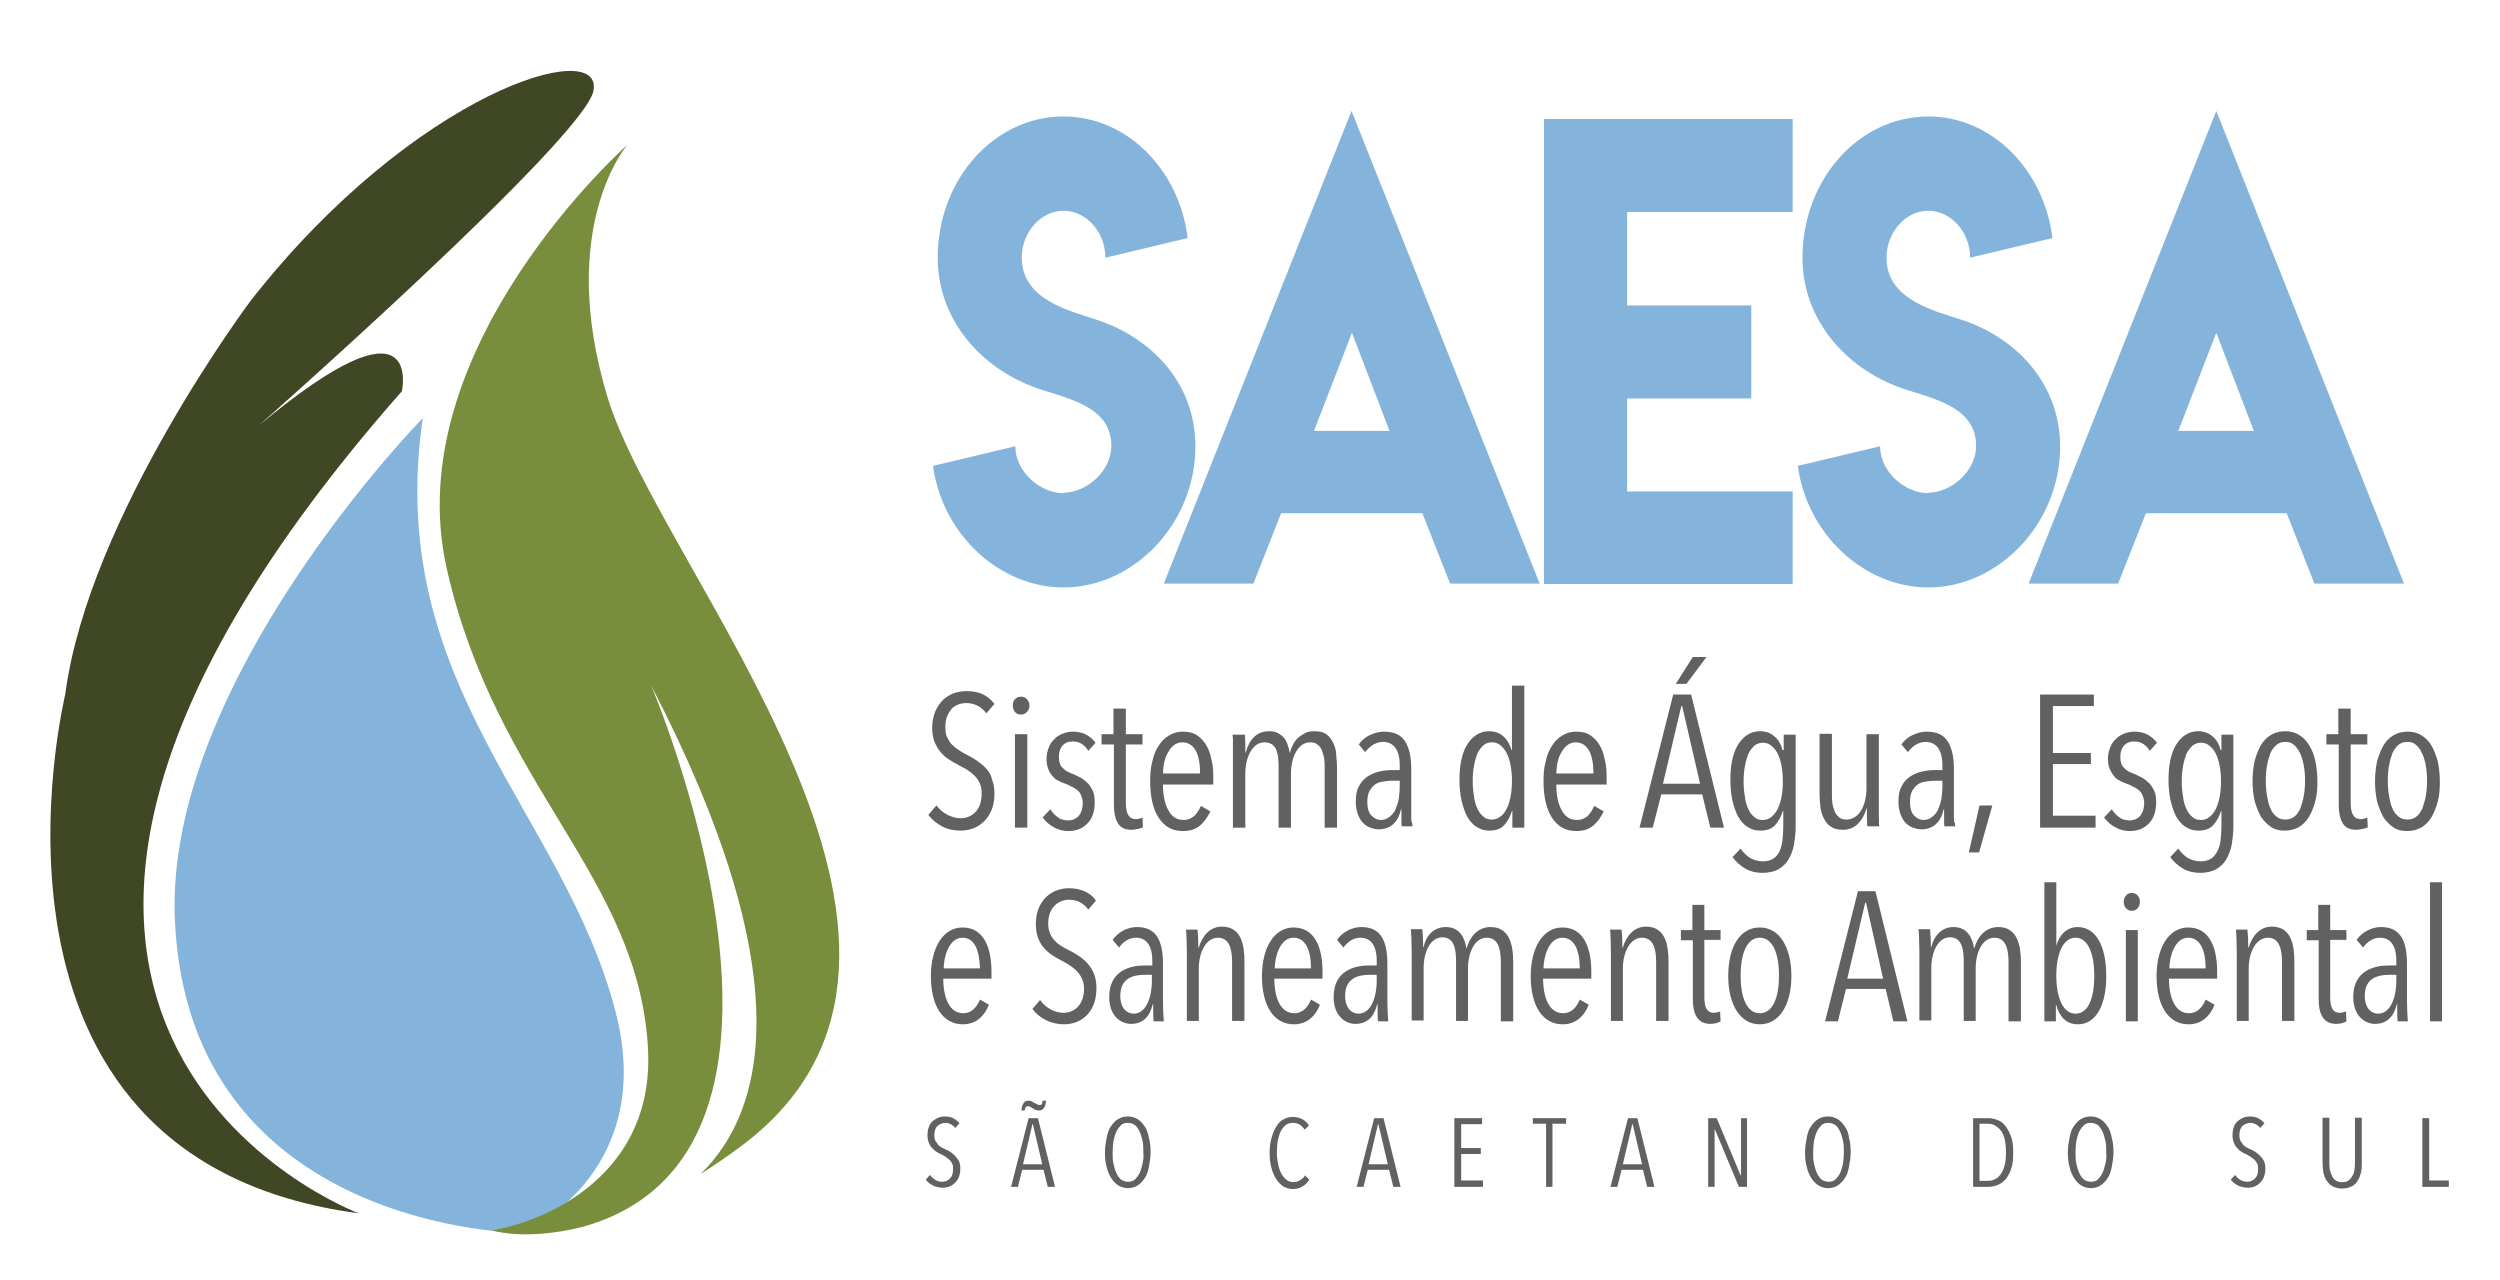 <?xml version="1.0" encoding="utf-8"?>
<!-- Generator: Adobe Illustrator 21.0.0, SVG Export Plug-In . SVG Version: 6.00 Build 0)  -->
<svg version="1.1" id="Layer_1" xmlns="http://www.w3.org/2000/svg" xmlns:xlink="http://www.w3.org/1999/xlink" x="0px" y="0px"
	 viewBox="0 0 586 300" style="enable-background:new 0 0 586 300;" xml:space="preserve">
<style type="text/css">
	.st0{fill:#626161;}
	.st1{fill:#84B4DC;}
	.st2{fill:#788E3D;}
	.st3{fill:#3F4724;}
</style>
<path class="st0" d="M224,271.1c-0.3-0.4-0.7-0.7-1.1-1c-0.4-0.3-0.8-0.5-1.3-0.7c-0.3-0.2-0.7-0.3-1-0.5c-0.3-0.2-0.6-0.4-0.8-0.7
	c-0.2-0.3-0.4-0.6-0.6-0.9c-0.1-0.3-0.2-0.7-0.2-1.2c0-0.5,0.1-1,0.2-1.3c0.2-0.4,0.3-0.7,0.6-0.9c0.2-0.2,0.5-0.4,0.8-0.5
	c0.3-0.1,0.6-0.2,0.9-0.2c0.5,0,0.9,0.1,1.3,0.3c0.4,0.2,0.8,0.5,1.1,0.9l1-1.1c-0.4-0.5-0.9-0.9-1.5-1.2c-0.6-0.3-1.2-0.4-2-0.4
	c-0.5,0-1,0.1-1.5,0.3c-0.5,0.2-0.9,0.5-1.3,0.8c-0.4,0.4-0.7,0.8-0.9,1.4c-0.2,0.6-0.3,1.2-0.3,1.9c0,0.6,0.1,1.2,0.3,1.7
	c0.2,0.5,0.4,0.9,0.7,1.2c0.3,0.3,0.6,0.7,1,0.9c0.4,0.3,0.8,0.5,1.3,0.7c0.4,0.2,0.7,0.4,1,0.6c0.3,0.2,0.6,0.5,0.9,0.7
	c0.3,0.3,0.5,0.6,0.6,0.9c0.2,0.3,0.2,0.8,0.2,1.2c0,1-0.2,1.7-0.7,2.2c-0.5,0.5-1.1,0.8-1.8,0.8c-0.5,0-1.1-0.1-1.6-0.4
	c-0.5-0.3-1-0.7-1.3-1.2l-1,1.1c0.4,0.6,1,1,1.7,1.4c0.7,0.3,1.4,0.5,2.3,0.5c0.6,0,1.1-0.1,1.6-0.3c0.5-0.2,0.9-0.5,1.3-0.9
	c0.4-0.4,0.7-0.9,0.9-1.4c0.2-0.6,0.3-1.2,0.3-1.9c0-0.7-0.1-1.2-0.3-1.7C224.6,271.9,224.3,271.4,224,271.1"/>
<path class="st0" d="M241.1,262.1l-4.1,16.1h1.6l1-4h5l1,4h1.7l-4-16.1H241.1z M239.8,272.9l2.2-9.4h0.1l2.2,9.4H239.8z"/>
<path class="st0" d="M240.4,259.6c0.1-0.2,0.3-0.3,0.5-0.3c0.2,0,0.3,0,0.5,0.1c0.1,0.1,0.4,0.2,0.7,0.4c0.3,0.2,0.6,0.4,0.8,0.4
	c0.2,0.1,0.4,0.1,0.7,0.1c0.4,0,0.8-0.2,1.1-0.6c0.3-0.4,0.4-0.9,0.5-1.7h-0.8c-0.1,0.4-0.1,0.6-0.2,0.8c-0.1,0.2-0.3,0.2-0.5,0.2
	c-0.2,0-0.3,0-0.5-0.1c-0.2-0.1-0.4-0.2-0.8-0.4c-0.3-0.2-0.6-0.3-0.7-0.4c-0.2-0.1-0.4-0.1-0.7-0.1c-0.5,0-0.8,0.2-1.1,0.6
	c-0.3,0.4-0.4,1-0.5,1.7h0.8C240.2,260,240.3,259.8,240.4,259.6"/>
<path class="st0" d="M268.3,264c-0.5-0.7-1-1.3-1.7-1.7c-0.7-0.4-1.4-0.6-2.2-0.6c-0.9,0-1.6,0.2-2.3,0.6c-0.7,0.4-1.2,1-1.7,1.7
	c-0.5,0.7-0.8,1.6-1,2.7c-0.2,1-0.4,2.2-0.4,3.4c0,1.3,0.1,2.4,0.4,3.4c0.2,1,0.6,1.9,1.1,2.7c0.5,0.7,1,1.3,1.7,1.7
	c0.7,0.4,1.4,0.6,2.2,0.6c0.8,0,1.6-0.2,2.2-0.6c0.7-0.4,1.2-1,1.7-1.7c0.5-0.7,0.8-1.6,1-2.7c0.2-1,0.4-2.2,0.4-3.4
	c0-1.2-0.1-2.4-0.4-3.4C269.1,265.6,268.8,264.7,268.3,264 M267.8,272.8c-0.2,0.8-0.4,1.6-0.7,2.2c-0.3,0.6-0.7,1.1-1.1,1.5
	c-0.5,0.4-1,0.5-1.6,0.5c-0.6,0-1.2-0.2-1.6-0.5c-0.5-0.4-0.8-0.9-1.1-1.5c-0.3-0.6-0.5-1.4-0.7-2.2c-0.2-0.9-0.2-1.8-0.2-2.7
	c0-1,0.1-1.9,0.2-2.7c0.2-0.8,0.4-1.6,0.7-2.2c0.3-0.6,0.7-1.1,1.1-1.5c0.5-0.4,1-0.5,1.6-0.5c0.6,0,1.1,0.2,1.6,0.5
	c0.5,0.4,0.8,0.9,1.1,1.5c0.3,0.6,0.5,1.4,0.7,2.2c0.2,0.8,0.2,1.8,0.2,2.7C268.1,271.1,268,272,267.8,272.8"/>
<path class="st0" d="M304.8,276.6c-0.5,0.3-1,0.5-1.6,0.5c-0.7,0-1.2-0.2-1.7-0.6c-0.5-0.4-0.9-0.9-1.2-1.5
	c-0.3-0.6-0.6-1.4-0.7-2.2c-0.2-0.8-0.3-1.7-0.3-2.7c0-1,0.1-1.9,0.2-2.7c0.2-0.8,0.4-1.6,0.7-2.2c0.3-0.6,0.7-1.1,1.2-1.5
	c0.5-0.4,1.1-0.5,1.7-0.5c0.5,0,1,0.1,1.5,0.4c0.5,0.3,0.9,0.7,1.2,1.2l1-1c-0.4-0.7-1-1.2-1.6-1.5c-0.7-0.3-1.4-0.5-2.1-0.5
	c-0.9,0-1.6,0.2-2.3,0.6c-0.7,0.4-1.3,1-1.7,1.8c-0.5,0.8-0.8,1.6-1.1,2.7c-0.3,1-0.4,2.2-0.4,3.4c0,1.2,0.1,2.3,0.4,3.3
	c0.2,1,0.6,1.9,1.1,2.7c0.5,0.8,1,1.3,1.7,1.8c0.7,0.4,1.5,0.6,2.3,0.6c0.8,0,1.6-0.2,2.2-0.6c0.7-0.4,1.2-0.9,1.6-1.6l-1-1
	C305.7,275.9,305.3,276.3,304.8,276.6"/>
<path class="st0" d="M322.1,262.1l-4.1,16.1h1.6l1-4h5l1,4h1.7l-4-16.1H322.1z M320.8,272.9l2.2-9.4h0.1l2.2,9.4H320.8z"/>
<polygon class="st0" points="342.5,270.5 347.1,270.5 347.1,269.1 342.5,269.1 342.5,263.5 347.4,263.5 347.4,262.1 340.9,262.1 
	340.9,278.2 347.6,278.2 347.6,276.7 342.5,276.7 "/>
<polygon class="st0" points="359.3,263.4 362.4,263.4 362.4,278.2 363.9,278.2 363.9,263.4 367.1,263.4 367.1,262.1 359.3,262.1 "/>
<path class="st0" d="M381.6,262.1l-4.1,16.1h1.6l1-4h5l1,4h1.7l-4-16.1H381.6z M380.4,272.9l2.2-9.4h0.1l2.2,9.4H380.4z"/>
<polygon class="st0" points="408.1,275.5 408,275.5 402.4,262.1 400.4,262.1 400.4,278.2 401.9,278.2 401.9,264.8 402,264.8 
	407.6,278.2 409.5,278.2 409.5,262.1 408.1,262.1 "/>
<path class="st0" d="M432.4,264c-0.5-0.7-1-1.3-1.7-1.7c-0.7-0.4-1.4-0.6-2.2-0.6c-0.9,0-1.6,0.2-2.3,0.6c-0.7,0.4-1.2,1-1.7,1.7
	c-0.5,0.7-0.8,1.6-1,2.7c-0.2,1-0.4,2.2-0.4,3.4c0,1.3,0.1,2.4,0.4,3.4c0.2,1,0.6,1.9,1.1,2.7c0.5,0.7,1,1.3,1.7,1.7
	c0.7,0.4,1.4,0.6,2.2,0.6c0.8,0,1.6-0.2,2.2-0.6c0.7-0.4,1.2-1,1.7-1.7c0.5-0.7,0.8-1.6,1-2.7c0.2-1,0.4-2.2,0.4-3.4
	c0-1.2-0.1-2.4-0.4-3.4C433.3,265.6,432.9,264.7,432.4,264 M432,272.8c-0.2,0.8-0.4,1.6-0.7,2.2c-0.3,0.6-0.7,1.1-1.1,1.5
	c-0.5,0.4-1,0.5-1.6,0.5c-0.6,0-1.2-0.2-1.6-0.5c-0.5-0.4-0.8-0.9-1.1-1.5c-0.3-0.6-0.5-1.4-0.7-2.2c-0.2-0.9-0.2-1.8-0.2-2.7
	c0-1,0.1-1.9,0.2-2.7c0.2-0.8,0.4-1.6,0.7-2.2c0.3-0.6,0.7-1.1,1.1-1.5c0.5-0.4,1-0.5,1.6-0.5c0.6,0,1.1,0.2,1.6,0.5
	c0.5,0.4,0.8,0.9,1.1,1.5c0.3,0.6,0.5,1.4,0.7,2.2c0.2,0.8,0.2,1.8,0.2,2.7C432.2,271.1,432.1,272,432,272.8"/>
<path class="st0" d="M470.2,264.1c-0.5-0.7-1.1-1.2-1.8-1.5c-0.7-0.3-1.5-0.5-2.4-0.5h-3.5v16.1h3.5c0.9,0,1.7-0.2,2.4-0.5
	c0.7-0.3,1.3-0.8,1.9-1.5c0.5-0.7,0.9-1.5,1.2-2.5c0.3-1,0.4-2.2,0.4-3.5c0-1.3-0.1-2.5-0.4-3.5
	C471.1,265.6,470.7,264.8,470.2,264.1 M469.9,273.1c-0.2,0.8-0.5,1.5-0.9,2.1c-0.4,0.5-0.8,1-1.4,1.2c-0.5,0.3-1.1,0.4-1.7,0.4H464
	v-13.4h1.9c0.6,0,1.2,0.1,1.7,0.4c0.5,0.3,1,0.7,1.4,1.2c0.4,0.5,0.7,1.2,0.9,2.1c0.2,0.8,0.3,1.8,0.3,3
	C470.2,271.3,470.1,272.2,469.9,273.1"/>
<path class="st0" d="M494,264c-0.5-0.7-1-1.3-1.7-1.7c-0.7-0.4-1.4-0.6-2.2-0.6c-0.9,0-1.6,0.2-2.3,0.6c-0.7,0.4-1.2,1-1.7,1.7
	c-0.5,0.7-0.8,1.6-1,2.7c-0.2,1-0.4,2.2-0.4,3.4c0,1.3,0.1,2.4,0.4,3.4c0.2,1,0.6,1.9,1.1,2.7c0.5,0.7,1,1.3,1.7,1.7
	c0.7,0.4,1.4,0.6,2.2,0.6c0.8,0,1.6-0.2,2.2-0.6c0.7-0.4,1.2-1,1.7-1.7c0.5-0.7,0.8-1.6,1-2.7c0.2-1,0.4-2.2,0.4-3.4
	c0-1.2-0.1-2.4-0.4-3.4C494.8,265.6,494.5,264.7,494,264 M493.5,272.8c-0.2,0.8-0.4,1.6-0.7,2.2c-0.3,0.6-0.7,1.1-1.1,1.5
	c-0.5,0.4-1,0.5-1.6,0.5c-0.6,0-1.2-0.2-1.6-0.5c-0.5-0.4-0.8-0.9-1.1-1.5c-0.3-0.6-0.5-1.4-0.7-2.2c-0.2-0.9-0.2-1.8-0.2-2.7
	c0-1,0.1-1.9,0.2-2.7c0.2-0.8,0.4-1.6,0.7-2.2c0.3-0.6,0.7-1.1,1.1-1.5c0.5-0.4,1-0.5,1.6-0.5c0.6,0,1.1,0.2,1.6,0.5
	c0.5,0.4,0.8,0.9,1.1,1.5c0.3,0.6,0.5,1.4,0.7,2.2c0.2,0.8,0.2,1.8,0.2,2.7C493.8,271.1,493.7,272,493.5,272.8"/>
<path class="st0" d="M529.9,271.1c-0.3-0.4-0.7-0.7-1.1-1c-0.4-0.3-0.8-0.5-1.3-0.7c-0.3-0.2-0.7-0.3-1-0.5
	c-0.3-0.2-0.6-0.4-0.8-0.7c-0.2-0.3-0.4-0.6-0.6-0.9c-0.1-0.3-0.2-0.7-0.2-1.2c0-0.5,0.1-1,0.2-1.3c0.2-0.4,0.3-0.7,0.6-0.9
	c0.2-0.2,0.5-0.4,0.8-0.5c0.3-0.1,0.6-0.2,0.9-0.2c0.5,0,0.9,0.1,1.3,0.3c0.4,0.2,0.8,0.5,1.1,0.9l1-1.1c-0.4-0.5-0.9-0.9-1.5-1.2
	c-0.6-0.3-1.2-0.4-2-0.4c-0.5,0-1,0.1-1.5,0.3c-0.5,0.2-0.9,0.5-1.3,0.8c-0.4,0.4-0.7,0.8-0.9,1.4c-0.2,0.6-0.3,1.2-0.3,1.9
	c0,0.6,0.1,1.2,0.3,1.7c0.2,0.5,0.4,0.9,0.7,1.2c0.3,0.3,0.6,0.7,1,0.9c0.4,0.3,0.8,0.5,1.3,0.7c0.4,0.2,0.7,0.4,1,0.6
	c0.3,0.2,0.6,0.5,0.9,0.7c0.3,0.3,0.5,0.6,0.6,0.9c0.2,0.3,0.2,0.8,0.2,1.2c0,1-0.2,1.7-0.7,2.2c-0.5,0.5-1.1,0.8-1.8,0.8
	c-0.5,0-1.1-0.1-1.6-0.4c-0.5-0.3-1-0.7-1.3-1.2l-1,1.1c0.4,0.6,1,1,1.7,1.4c0.7,0.3,1.4,0.5,2.3,0.5c0.6,0,1.1-0.1,1.6-0.3
	c0.5-0.2,0.9-0.5,1.3-0.9c0.4-0.4,0.7-0.9,0.9-1.4c0.2-0.6,0.3-1.2,0.3-1.9c0-0.7-0.1-1.2-0.3-1.7
	C530.5,271.9,530.3,271.4,529.9,271.1"/>
<path class="st0" d="M552,272.3c0,0.6,0,1.2-0.1,1.8c-0.1,0.6-0.2,1.1-0.5,1.5c-0.2,0.4-0.5,0.8-0.9,1.1c-0.4,0.3-0.9,0.4-1.5,0.4
	c-0.6,0-1.1-0.1-1.5-0.4c-0.4-0.3-0.7-0.6-0.9-1.1c-0.2-0.4-0.4-1-0.5-1.5c-0.1-0.6-0.1-1.2-0.1-1.8v-10.3h-1.6v10.5
	c0,0.8,0.1,1.6,0.2,2.4c0.2,0.7,0.4,1.4,0.8,1.9c0.4,0.5,0.8,1,1.4,1.3c0.6,0.3,1.3,0.5,2.2,0.5c0.9,0,1.6-0.2,2.2-0.5
	c0.6-0.3,1.1-0.7,1.4-1.3c0.4-0.5,0.6-1.2,0.8-1.9c0.2-0.7,0.2-1.5,0.2-2.4v-10.5H552V272.3z"/>
<polygon class="st0" points="569.4,276.7 569.4,262.1 567.8,262.1 567.8,278.2 574,278.2 574,276.7 "/>
<path class="st1" d="M99.1,98c0,0-60.8,62-58.1,117.9c3.4,72.7,81.4,73.1,81.4,73.1s31.8-13.6,21.9-51.8
	C132.2,190.3,90,160.6,99.1,98"/>
<path class="st2" d="M142.4,93.1c-12.1-40,4.7-59.2,4.7-59.2s-54,47.8-42.4,99.3s45,72.1,47.2,112.7c1.3,25.2-17.1,36.3-28.3,40.3
	c-4.8,1.7-8.3,2.2-8.3,2.2s7.5,2.5,20.8-0.7c63.5-17.1,16.5-127.1,16.5-127.1c35.4,68.3,26.6,100,11.6,114.6c3.2-2,6.5-4.3,10-6.9
	C235,222.2,154.8,134.1,142.4,93.1"/>
<path class="st3" d="M84.1,284.4c0,0-120-44.9,10.1-192.7c0,0,5.4-24.5-33.6,8.1c0,0,76.3-67.3,78.5-78.5c2.5-12.9-41.8,0.1-80.2,49
	c0,0-38.1,50.7-43.6,92.4C15.4,162.7-11.8,271.7,84.1,284.4"/>
<path class="st1" d="M257.2,75c-6.7-2.2-17.7-4.8-17.7-14.6c0-6,4.5-11,9.8-11c5.3,0,9.8,5,9.8,11l19.3-4.6
	c-2-16.1-14.3-28.5-29.1-28.5c-16.3,0-29.5,14.8-29.5,33.1c0,14.8,10.4,25.7,22.2,30.2c6.7,2.6,18.5,4,18.5,13.9c0,6-5.9,11-11.3,11
	l0.1,0.1c-5.4,0-11.3-4.9-11.3-11l-19.3,4.6c2.2,16.2,15.7,28.5,30.6,28.5c16.3,0,30.9-14.8,30.9-33.1C280.2,89.4,269.4,79,257.2,75
	"/>
<path class="st1" d="M272.8,136.8h21l6.5-16.5h33.1l6.5,16.5h21L316.8,26L272.8,136.8z M325.7,101H308l8.9-23L325.7,101z"/>
<polygon class="st1" points="361.9,136.9 420.2,136.9 420.2,115.2 381.4,115.2 381.4,93.4 410.5,93.4 410.5,71.6 381.4,71.6 
	381.4,49.7 420.2,49.7 420.2,27.9 361.9,27.9 "/>
<path class="st1" d="M459.9,75c-6.7-2.2-17.7-4.8-17.7-14.6c0-6,4.5-11,9.8-11c5.3,0,9.8,5,9.8,11l19.3-4.6
	c-2-16.1-14.3-28.5-29.1-28.5c-16.3,0-29.5,14.8-29.5,33.1c0,14.8,10.4,25.7,22.2,30.2c6.7,2.6,18.5,4,18.5,13.9c0,6-5.9,11-11.3,11
	l0.1,0.1c-5.4,0-11.3-4.9-11.3-11l-19.3,4.6c2.2,16.2,15.7,28.5,30.6,28.5c16.3,0,30.9-14.8,30.9-33.1C482.8,89.4,472.1,79,459.9,75
	"/>
<path class="st1" d="M519.5,26l-44,110.8h21l6.5-16.5H536l6.5,16.5h21L519.5,26z M510.6,101l8.9-23l8.8,23H510.6z"/>
<path class="st0" d="M231.2,180.2c-0.6-0.7-1.4-1.3-2.2-1.9c-0.8-0.5-1.6-1-2.4-1.4c-0.6-0.3-1.3-0.7-1.9-1.1
	c-0.6-0.4-1.1-0.8-1.6-1.3c-0.5-0.5-0.8-1.1-1.1-1.7c-0.3-0.6-0.4-1.4-0.4-2.3c0-1,0.1-1.9,0.4-2.6c0.3-0.7,0.7-1.3,1.1-1.8
	c0.5-0.5,1-0.8,1.6-1c0.6-0.2,1.2-0.3,1.8-0.3c0.9,0,1.8,0.2,2.6,0.6c0.8,0.4,1.5,1,2.1,1.8l1.9-2.2c-0.8-1-1.7-1.8-2.8-2.3
	c-1.1-0.5-2.4-0.7-3.8-0.7c-1,0-2,0.2-3,0.5c-0.9,0.4-1.8,0.9-2.5,1.6c-0.7,0.7-1.3,1.6-1.8,2.7c-0.4,1.1-0.7,2.3-0.7,3.8
	c0,1.2,0.2,2.3,0.5,3.2c0.4,0.9,0.8,1.7,1.4,2.4c0.6,0.7,1.2,1.3,2,1.8c0.8,0.5,1.6,1,2.4,1.4c0.7,0.4,1.4,0.7,2,1.1
	c0.6,0.4,1.2,0.9,1.7,1.4c0.5,0.5,0.9,1.1,1.2,1.8c0.3,0.7,0.4,1.5,0.4,2.3c0,1.9-0.5,3.3-1.4,4.3c-1,1-2.1,1.5-3.5,1.5
	c-1.1,0-2.1-0.3-3.1-0.8c-1-0.5-1.9-1.3-2.6-2.2l-1.9,2.2c0.8,1.1,1.9,2,3.2,2.7c1.3,0.7,2.8,1,4.4,1c1.1,0,2.1-0.2,3.1-0.6
	c1-0.4,1.8-1,2.5-1.7c0.7-0.7,1.3-1.7,1.7-2.7c0.4-1.1,0.6-2.3,0.6-3.7c0-1.3-0.2-2.4-0.6-3.3C232.4,181.8,231.9,181,231.2,180.2"/>
<rect x="237.9" y="172.1" class="st0" width="2.9" height="21.9"/>
<path class="st0" d="M239.3,163.3c-0.6,0-1,0.2-1.4,0.6c-0.4,0.4-0.5,0.9-0.5,1.5c0,0.6,0.2,1.1,0.5,1.5c0.4,0.4,0.8,0.6,1.4,0.6
	c0.5,0,1-0.2,1.4-0.6c0.4-0.4,0.6-0.9,0.6-1.5c0-0.6-0.2-1.1-0.6-1.5C240.4,163.5,239.9,163.3,239.3,163.3"/>
<path class="st0" d="M251.4,173.8c0.9,0,1.6,0.2,2.2,0.6c0.6,0.4,1.1,0.9,1.5,1.6l1.7-1.9c-0.6-0.8-1.3-1.4-2.2-1.9
	c-0.9-0.5-2-0.7-3.2-0.7c-0.9,0-1.6,0.2-2.4,0.5c-0.7,0.3-1.4,0.7-1.9,1.3c-0.6,0.5-1,1.2-1.3,2c-0.3,0.8-0.5,1.6-0.5,2.5
	c0,0.9,0.1,1.7,0.4,2.4c0.2,0.7,0.6,1.2,1,1.7c0.4,0.5,0.9,0.9,1.4,1.1c0.5,0.3,1.1,0.5,1.6,0.7c0.5,0.2,1,0.4,1.5,0.7
	c0.5,0.2,0.9,0.5,1.3,0.8c0.4,0.3,0.7,0.7,0.9,1.2c0.2,0.5,0.4,1.1,0.4,1.8c0,1.2-0.3,2.2-0.9,3c-0.6,0.7-1.5,1.1-2.5,1.1
	c-0.9,0-1.8-0.2-2.4-0.7c-0.7-0.5-1.3-1.1-1.8-1.9l-1.8,1.9c0.7,1,1.5,1.7,2.6,2.3c1,0.6,2.2,0.9,3.4,0.9c1.9,0,3.4-0.6,4.5-1.8
	c1.2-1.2,1.7-2.9,1.7-5c0-1-0.1-1.8-0.4-2.5c-0.3-0.7-0.7-1.3-1.1-1.8c-0.5-0.5-1-0.9-1.6-1.3c-0.6-0.3-1.2-0.6-1.8-0.9
	c-1.2-0.4-2.1-0.9-2.6-1.5c-0.6-0.5-0.9-1.4-0.9-2.6c0-1.1,0.3-2,0.9-2.7C249.7,174.1,250.4,173.8,251.4,173.8"/>
<path class="st0" d="M267,191.9c-0.3,0.1-0.6,0.1-0.8,0.1c-0.8,0-1.3-0.3-1.7-0.9c-0.4-0.6-0.6-1.6-0.6-2.9v-13.7h3.9v-2.4h-3.9v-6
	H261v6h-2.8v2.4h2.9v14.2c0,1.8,0.3,3.2,0.9,4.2c0.6,1.1,1.7,1.6,3.2,1.6c0.5,0,1-0.1,1.5-0.2c0.5-0.1,0.9-0.2,1.2-0.4l-0.1-2.3
	C267.6,191.8,267.3,191.8,267,191.9"/>
<path class="st0" d="M282.7,174.6c-0.6-1-1.3-1.7-2.2-2.3c-0.9-0.6-2-0.8-3.3-0.8c-1.2,0-2.2,0.3-3.2,0.9c-1,0.6-1.8,1.4-2.4,2.4
	c-0.7,1-1.2,2.3-1.5,3.7c-0.4,1.4-0.5,3-0.5,4.7c0,3.6,0.7,6.5,2,8.5c1.4,2.1,3.2,3.1,5.7,3.1c1.6,0,2.9-0.4,4-1.3
	c1-0.9,1.8-2,2.4-3.3l-2.2-1.3c-0.4,0.9-0.9,1.7-1.5,2.3c-0.7,0.6-1.5,1-2.6,1c-0.8,0-1.5-0.2-2.1-0.6c-0.6-0.4-1.1-1-1.5-1.8
	c-0.4-0.7-0.7-1.6-0.9-2.6c-0.2-1-0.3-2.1-0.3-3.3h11.8v-1.6c0-1.5-0.1-2.9-0.4-4.1C283.7,176.7,283.3,175.5,282.7,174.6
	 M272.6,181.3c0-0.6,0.1-1.4,0.2-2.2c0.2-0.9,0.4-1.7,0.8-2.4c0.4-0.7,0.8-1.4,1.4-1.9c0.6-0.5,1.3-0.8,2.1-0.8c1.4,0,2.5,0.7,3.2,2
	c0.7,1.3,1,3.1,1,5.3H272.6z"/>
<path class="st0" d="M312.5,174.1c-0.4-0.8-0.9-1.5-1.6-2c-0.7-0.5-1.6-0.7-2.8-0.7c-0.8,0-1.5,0.1-2.1,0.4
	c-0.6,0.3-1.2,0.7-1.7,1.1c-0.5,0.5-0.9,1-1.2,1.6c-0.3,0.6-0.6,1.2-0.7,1.9h-0.1c-0.1-0.6-0.3-1.3-0.5-1.9
	c-0.2-0.6-0.5-1.2-0.9-1.6c-0.4-0.5-0.9-0.8-1.4-1.1c-0.6-0.3-1.3-0.4-2-0.4c-1.5,0-2.7,0.5-3.6,1.4c-0.9,0.9-1.5,2.1-1.9,3.6h-0.1
	c0-0.7,0-1.5,0-2.2c0-0.8-0.1-1.5-0.1-2h-2.9c0,0.2,0.1,0.6,0.1,1c0,0.4,0,0.9,0,1.4c0,0.5,0,1,0,1.6c0,0.5,0,1.1,0,1.5V194h2.9
	v-12.6c0-1,0.1-1.9,0.3-2.8c0.2-0.9,0.5-1.7,0.9-2.4c0.4-0.7,0.9-1.2,1.4-1.6c0.6-0.4,1.2-0.6,1.9-0.6c0.7,0,1.3,0.2,1.8,0.5
	c0.5,0.4,0.8,0.8,1,1.4c0.2,0.6,0.4,1.2,0.4,1.9c0.1,0.7,0.1,1.4,0.1,2.1V194h2.9v-12.6c0-1,0.1-1.9,0.3-2.8
	c0.2-0.9,0.5-1.7,0.9-2.4c0.4-0.7,0.9-1.2,1.4-1.6c0.6-0.4,1.2-0.6,1.9-0.6c0.8,0,1.4,0.2,1.8,0.6c0.5,0.4,0.8,0.8,1,1.4
	c0.2,0.6,0.4,1.2,0.5,1.9c0.1,0.7,0.1,1.4,0.1,2V194h2.9v-14.1c0-1-0.1-2-0.2-3C313.2,175.9,312.9,175,312.5,174.1"/>
<path class="st0" d="M330.8,191.8c0-0.5,0-0.9,0-1.3c0-0.4,0-0.8,0-1.1v-9.1c0-2.9-0.5-5.1-1.5-6.6c-1-1.5-2.6-2.2-4.9-2.2
	c-1.1,0-2.2,0.3-3.3,0.8c-1.1,0.5-2,1.3-2.6,2.2l1.5,1.8c0.5-0.7,1.1-1.2,1.8-1.7c0.7-0.4,1.5-0.7,2.3-0.7c1.2,0,2.2,0.4,2.9,1.3
	c0.7,0.9,1.1,2.3,1.1,4.2v1.1h-1.7c-0.9,0-1.9,0.1-2.9,0.3c-1,0.2-1.9,0.6-2.8,1.1c-0.9,0.6-1.6,1.3-2.1,2.3c-0.6,1-0.8,2.2-0.8,3.8
	c0,1.1,0.2,2.1,0.5,2.9c0.3,0.8,0.7,1.5,1.2,2c0.5,0.5,1.1,0.9,1.7,1.1c0.6,0.2,1.2,0.4,1.9,0.4c2.8,0,4.6-1.6,5.3-4.7h0.1v0.9
	c0,0.4,0,0.7,0,1.1c0,0.4,0,0.8,0,1.1c0,0.4,0,0.6,0.1,0.9h2.5c0-0.2-0.1-0.6-0.1-0.9C330.8,192.7,330.8,192.2,330.8,191.8
	 M328.1,184.4c0,0.9-0.1,1.7-0.2,2.6c-0.1,0.9-0.4,1.7-0.7,2.5c-0.3,0.8-0.8,1.4-1.4,1.9c-0.6,0.5-1.3,0.8-2.1,0.8
	c-0.8,0-1.5-0.3-2.2-1c-0.7-0.7-1-1.8-1-3.3c0-1,0.2-1.9,0.5-2.5c0.4-0.6,0.8-1.2,1.3-1.5c0.5-0.4,1.2-0.6,1.9-0.7
	c0.7-0.1,1.4-0.2,2.1-0.2h1.8V184.4z"/>
<path class="st0" d="M354.3,175.8L354.3,175.8c-0.4-1.3-1-2.4-1.9-3.2c-0.9-0.8-2-1.2-3.4-1.2c-1.1,0-2.1,0.3-3,0.9
	c-0.9,0.6-1.6,1.4-2.2,2.4c-0.6,1-1,2.2-1.3,3.6c-0.3,1.4-0.4,3-0.4,4.7c0,1.7,0.2,3.3,0.5,4.7c0.3,1.4,0.8,2.7,1.3,3.7
	c0.6,1,1.3,1.9,2.2,2.4c0.9,0.6,1.8,0.9,3,0.9c1.5,0,2.7-0.4,3.5-1.3c0.8-0.9,1.4-2,1.8-3.3h0.1v3.9h2.8v-33.3h-2.9V175.8z
	 M354.1,186.6c-0.2,1.1-0.5,2.1-0.9,2.9c-0.4,0.8-0.9,1.5-1.5,1.9c-0.6,0.5-1.3,0.7-2,0.7c-0.8,0-1.5-0.2-2-0.7
	c-0.6-0.5-1.1-1.1-1.4-1.9c-0.4-0.8-0.7-1.8-0.8-2.9c-0.2-1.1-0.3-2.3-0.3-3.5c0-1.3,0.1-2.5,0.3-3.6c0.2-1.1,0.5-2.1,0.8-2.9
	c0.4-0.8,0.9-1.4,1.4-1.9c0.6-0.5,1.3-0.7,2-0.7c0.8,0,1.4,0.2,2,0.7c0.6,0.5,1.1,1.1,1.5,1.9c0.4,0.8,0.7,1.8,0.9,2.9
	c0.2,1.1,0.3,2.3,0.3,3.6C354.4,184.3,354.3,185.5,354.1,186.6"/>
<path class="st0" d="M374.9,174.6c-0.6-1-1.3-1.7-2.2-2.3c-0.9-0.6-2-0.8-3.3-0.8c-1.2,0-2.2,0.3-3.2,0.9c-1,0.6-1.8,1.4-2.4,2.4
	c-0.7,1-1.2,2.3-1.5,3.7c-0.4,1.4-0.5,3-0.5,4.7c0,3.6,0.7,6.5,2,8.5c1.4,2.1,3.2,3.1,5.7,3.1c1.6,0,2.9-0.4,4-1.3
	c1-0.9,1.8-2,2.4-3.3l-2.2-1.3c-0.4,0.9-0.9,1.7-1.5,2.3c-0.6,0.6-1.5,1-2.6,1c-0.8,0-1.5-0.2-2.1-0.6c-0.6-0.4-1.1-1-1.5-1.8
	c-0.4-0.7-0.7-1.6-0.9-2.6c-0.2-1-0.3-2.1-0.3-3.3h11.8v-1.6c0-1.5-0.1-2.9-0.4-4.1C375.9,176.7,375.5,175.5,374.9,174.6
	 M364.8,181.3c0-0.6,0.1-1.4,0.2-2.2c0.2-0.9,0.4-1.7,0.8-2.4c0.4-0.7,0.8-1.4,1.4-1.9c0.6-0.5,1.3-0.8,2.1-0.8c1.4,0,2.5,0.7,3.2,2
	c0.7,1.3,1,3.1,1,5.3H364.8z"/>
<polygon class="st0" points="400,154 396.8,154 392.8,160.3 395.3,160.3 "/>
<path class="st0" d="M392.2,162.8l-7.9,31.2h3.1l2-7.8h9.6l1.9,7.8h3.2l-7.7-31.2H392.2z M389.8,183.7l4.3-18.2h0.2l4.2,18.2H389.8z
	"/>
<path class="st0" d="M417.9,175.8h-0.1c-0.3-1.3-0.9-2.4-1.9-3.2c-0.9-0.8-2-1.2-3.4-1.2c-1.1,0-2.1,0.3-3,0.9
	c-0.9,0.6-1.6,1.4-2.2,2.4c-0.6,1-1,2.2-1.3,3.6c-0.3,1.4-0.4,3-0.4,4.7c0,1.7,0.2,3.3,0.5,4.7c0.3,1.4,0.8,2.7,1.3,3.7
	c0.6,1,1.3,1.9,2.2,2.4c0.9,0.6,1.8,0.9,3,0.9c1.5,0,2.7-0.4,3.5-1.3c0.8-0.9,1.4-2,1.8-3.3h0.1v3.6c0,1.2-0.1,2.3-0.2,3.3
	c-0.1,1-0.4,1.9-0.7,2.6c-0.4,0.7-0.8,1.3-1.5,1.7c-0.6,0.4-1.4,0.6-2.4,0.6c-1.1,0-2.1-0.3-3-0.8c-0.9-0.6-1.6-1.3-2.2-2.2l-1.9,2
	c0.8,1.1,1.8,2,3,2.7c1.2,0.7,2.6,1,4,1c1.5,0,2.7-0.3,3.7-0.8c1-0.6,1.8-1.3,2.4-2.3c0.6-1,1-2.1,1.3-3.4c0.2-1.3,0.4-2.8,0.4-4.3
	v-21.6h-2.8V175.8z M417.6,186.7c-0.2,1.1-0.5,2.1-0.9,2.9c-0.4,0.8-0.9,1.4-1.5,1.9c-0.6,0.5-1.3,0.7-2,0.7c-0.8,0-1.5-0.2-2-0.7
	c-0.6-0.5-1.1-1.1-1.4-1.9c-0.4-0.8-0.7-1.8-0.8-2.9c-0.2-1.1-0.3-2.3-0.3-3.5c0-1.3,0.1-2.5,0.3-3.6c0.2-1.1,0.5-2.1,0.8-2.9
	c0.4-0.8,0.9-1.4,1.4-1.9c0.6-0.5,1.3-0.7,2-0.7c0.8,0,1.4,0.2,2,0.7c0.6,0.5,1.1,1.1,1.5,1.9c0.4,0.8,0.7,1.8,0.9,2.9
	c0.2,1.1,0.3,2.3,0.3,3.6C417.9,184.4,417.8,185.6,417.6,186.7"/>
<path class="st0" d="M440.4,191.6c0-0.5,0-1,0-1.6c0-0.5,0-1,0-1.5v-16.4h-2.9v12.6c0,1-0.1,1.9-0.3,2.8c-0.2,0.9-0.5,1.7-0.9,2.4
	c-0.4,0.7-0.9,1.2-1.5,1.6c-0.6,0.4-1.2,0.6-2,0.6c-0.8,0-1.4-0.2-1.8-0.6c-0.4-0.4-0.8-0.8-1-1.4c-0.2-0.6-0.4-1.2-0.5-1.9
	c-0.1-0.7-0.1-1.4-0.1-2.1v-14.1h-2.9v14.1c0,1,0.1,2,0.2,3c0.1,1,0.4,1.9,0.8,2.7c0.4,0.8,0.9,1.5,1.7,2c0.7,0.5,1.7,0.7,2.8,0.7
	c1.4,0,2.6-0.5,3.5-1.4c0.9-0.9,1.6-2.1,2-3.6h0.1c0,0.7,0,1.5,0,2.2c0,0.8,0.1,1.5,0.1,2h2.8c0-0.2-0.1-0.5-0.1-1
	C440.5,192.6,440.4,192.1,440.4,191.6"/>
<path class="st0" d="M458,191.8c0-0.5,0-0.9,0-1.3c0-0.4,0-0.8,0-1.1v-9.1c0-2.9-0.5-5.1-1.5-6.6c-1-1.5-2.6-2.2-4.9-2.2
	c-1.1,0-2.2,0.3-3.3,0.8c-1.1,0.5-2,1.3-2.6,2.2l1.5,1.8c0.5-0.7,1.1-1.2,1.8-1.7c0.7-0.4,1.5-0.7,2.3-0.7c1.2,0,2.2,0.4,2.9,1.3
	c0.7,0.9,1.1,2.3,1.1,4.2v1.1h-1.7c-0.9,0-1.9,0.1-2.9,0.3c-1,0.2-1.9,0.6-2.8,1.1c-0.9,0.6-1.6,1.3-2.1,2.3c-0.6,1-0.8,2.2-0.8,3.8
	c0,1.1,0.2,2.1,0.5,2.9c0.3,0.8,0.7,1.5,1.2,2c0.5,0.5,1.1,0.9,1.7,1.1c0.6,0.2,1.2,0.4,1.9,0.4c2.8,0,4.6-1.6,5.3-4.7h0.1v0.9
	c0,0.4,0,0.7,0,1.1c0,0.4,0,0.8,0,1.1c0,0.4,0,0.6,0.1,0.9h2.5c0-0.2-0.1-0.6-0.1-0.9C458,192.7,458,192.2,458,191.8 M455.3,184.4
	c0,0.9-0.1,1.7-0.2,2.6c-0.1,0.9-0.4,1.7-0.7,2.5c-0.3,0.8-0.8,1.4-1.4,1.9c-0.6,0.5-1.3,0.8-2.1,0.8c-0.8,0-1.5-0.3-2.2-1
	c-0.7-0.7-1-1.8-1-3.3c0-1,0.2-1.9,0.5-2.5c0.4-0.6,0.8-1.2,1.3-1.5c0.5-0.4,1.2-0.6,1.9-0.7c0.7-0.1,1.4-0.2,2.1-0.2h1.8V184.4z"/>
<polygon class="st0" points="461.5,199.8 463.9,199.8 467,188.8 464,188.8 "/>
<polygon class="st0" points="481.2,179.1 490.1,179.1 490.1,176.5 481.2,176.5 481.2,165.5 490.8,165.5 490.8,162.8 478.2,162.8 
	478.2,194 491.2,194 491.2,191.2 481.2,191.2 "/>
<path class="st0" d="M500.2,173.8c0.9,0,1.6,0.2,2.2,0.6c0.6,0.4,1.1,0.9,1.5,1.6l1.7-1.9c-0.6-0.8-1.3-1.4-2.2-1.9
	c-0.9-0.5-2-0.7-3.2-0.7c-0.9,0-1.6,0.2-2.4,0.5c-0.7,0.3-1.4,0.7-1.9,1.3c-0.6,0.5-1,1.2-1.3,2c-0.3,0.8-0.5,1.6-0.5,2.5
	c0,0.9,0.1,1.7,0.4,2.4c0.3,0.7,0.6,1.2,1,1.7c0.4,0.5,0.9,0.9,1.4,1.1c0.5,0.3,1.1,0.5,1.6,0.7c0.5,0.2,1,0.4,1.5,0.7
	c0.5,0.2,0.9,0.5,1.3,0.8c0.4,0.3,0.7,0.7,0.9,1.2c0.2,0.5,0.4,1.1,0.4,1.8c0,1.2-0.3,2.2-0.9,3c-0.6,0.7-1.5,1.1-2.5,1.1
	c-0.9,0-1.8-0.2-2.4-0.7c-0.7-0.5-1.3-1.1-1.8-1.9l-1.8,1.9c0.7,1,1.5,1.7,2.6,2.3c1,0.6,2.2,0.9,3.4,0.9c1.9,0,3.4-0.6,4.5-1.8
	c1.2-1.2,1.7-2.9,1.7-5c0-1-0.1-1.8-0.4-2.5c-0.3-0.7-0.7-1.3-1.1-1.8c-0.5-0.5-1-0.9-1.6-1.3c-0.6-0.3-1.2-0.6-1.8-0.9
	c-1.2-0.4-2.1-0.9-2.6-1.5c-0.6-0.5-0.9-1.4-0.9-2.6c0-1.1,0.3-2,0.9-2.7C498.5,174.1,499.3,173.8,500.2,173.8"/>
<path class="st0" d="M520.6,175.8h-0.1c-0.3-1.3-0.9-2.4-1.9-3.2c-0.9-0.8-2-1.2-3.4-1.2c-1.1,0-2.1,0.3-3,0.9
	c-0.9,0.6-1.6,1.4-2.2,2.4c-0.6,1-1,2.2-1.3,3.6c-0.3,1.4-0.4,3-0.4,4.7c0,1.7,0.2,3.3,0.5,4.7c0.3,1.4,0.8,2.7,1.3,3.7
	c0.6,1,1.3,1.9,2.2,2.4c0.9,0.6,1.8,0.9,3,0.9c1.5,0,2.7-0.4,3.5-1.3c0.8-0.9,1.4-2,1.8-3.3h0.1v3.6c0,1.2-0.1,2.3-0.2,3.3
	c-0.1,1-0.4,1.9-0.8,2.6c-0.4,0.7-0.8,1.3-1.5,1.7c-0.6,0.4-1.4,0.6-2.4,0.6c-1.1,0-2.1-0.3-3-0.8c-0.9-0.6-1.6-1.3-2.2-2.2l-1.9,2
	c0.8,1.1,1.8,2,3,2.7c1.2,0.7,2.6,1,4,1c1.5,0,2.7-0.3,3.7-0.8c1-0.6,1.8-1.3,2.4-2.3c0.6-1,1-2.1,1.3-3.4c0.2-1.3,0.4-2.8,0.4-4.3
	v-21.6h-2.8V175.8z M520.3,186.7c-0.2,1.1-0.5,2.1-0.9,2.9c-0.4,0.8-0.9,1.4-1.5,1.9c-0.6,0.5-1.3,0.7-2,0.7c-0.8,0-1.5-0.2-2-0.7
	c-0.6-0.5-1.1-1.1-1.4-1.9c-0.4-0.8-0.7-1.8-0.8-2.9c-0.2-1.1-0.3-2.3-0.3-3.5c0-1.3,0.1-2.5,0.3-3.6c0.2-1.1,0.5-2.1,0.8-2.9
	c0.4-0.8,0.9-1.4,1.4-1.9c0.6-0.5,1.3-0.7,2-0.7c0.8,0,1.4,0.2,2,0.7c0.6,0.5,1.1,1.1,1.5,1.9c0.4,0.8,0.7,1.8,0.9,2.9
	c0.2,1.1,0.3,2.3,0.3,3.6C520.6,184.4,520.5,185.6,520.3,186.7"/>
<path class="st0" d="M541.2,174.6c-0.6-1-1.4-1.8-2.4-2.4c-1-0.6-2-0.8-3.2-0.8c-1.2,0-2.3,0.3-3.2,0.8c-1,0.6-1.8,1.4-2.4,2.4
	c-0.6,1-1.1,2.3-1.5,3.7c-0.3,1.4-0.5,3-0.5,4.8c0,1.7,0.2,3.3,0.5,4.7c0.4,1.4,0.9,2.6,1.5,3.7c0.7,1,1.5,1.8,2.4,2.4
	c0.9,0.6,2,0.8,3.2,0.8c1.2,0,2.2-0.3,3.2-0.8c1-0.6,1.8-1.4,2.4-2.4c0.6-1,1.1-2.2,1.5-3.7c0.4-1.4,0.5-3,0.5-4.7
	c0-1.7-0.2-3.3-0.5-4.8C542.4,176.9,541.9,175.7,541.2,174.6 M540,186.6c-0.2,1.1-0.5,2-0.8,2.9c-0.4,0.8-0.8,1.5-1.4,1.9
	c-0.6,0.5-1.3,0.7-2.1,0.7c-0.8,0-1.5-0.2-2.1-0.7c-0.6-0.5-1.1-1.1-1.4-1.9c-0.4-0.8-0.6-1.8-0.8-2.9c-0.2-1.1-0.3-2.3-0.3-3.6
	c0-1.3,0.1-2.5,0.3-3.6c0.2-1.1,0.5-2.1,0.8-2.9c0.4-0.8,0.8-1.4,1.4-1.9c0.6-0.5,1.3-0.7,2.1-0.7c0.8,0,1.5,0.2,2,0.7
	c0.6,0.5,1,1.1,1.4,1.9c0.4,0.8,0.7,1.8,0.9,2.9c0.2,1.1,0.3,2.3,0.3,3.6C540.3,184.3,540.2,185.5,540,186.6"/>
<path class="st0" d="M554.1,191.9c-0.3,0.1-0.6,0.1-0.8,0.1c-0.8,0-1.3-0.3-1.7-0.9c-0.4-0.6-0.6-1.6-0.6-2.9v-13.7h3.9v-2.4h-3.9
	v-6h-2.9v6h-2.8v2.4h2.9v14.2c0,1.8,0.3,3.2,0.9,4.2c0.6,1.1,1.7,1.6,3.2,1.6c0.5,0,1-0.1,1.5-0.2c0.5-0.1,0.9-0.2,1.2-0.4l-0.1-2.3
	C554.6,191.8,554.4,191.8,554.1,191.9"/>
<path class="st0" d="M571.4,178.4c-0.4-1.4-0.9-2.7-1.5-3.7c-0.6-1-1.4-1.8-2.4-2.4c-1-0.6-2-0.8-3.2-0.8c-1.2,0-2.3,0.3-3.2,0.8
	c-1,0.6-1.8,1.4-2.4,2.4c-0.6,1-1.1,2.3-1.5,3.7c-0.3,1.4-0.5,3-0.5,4.8c0,1.7,0.2,3.3,0.5,4.7c0.4,1.4,0.9,2.6,1.5,3.7
	c0.7,1,1.5,1.8,2.4,2.4c0.9,0.6,2,0.8,3.2,0.8c1.2,0,2.2-0.3,3.2-0.8c1-0.6,1.8-1.4,2.4-2.4c0.6-1,1.1-2.2,1.5-3.7
	c0.4-1.4,0.5-3,0.5-4.7C571.9,181.4,571.7,179.8,571.4,178.4 M568.6,186.6c-0.2,1.1-0.5,2-0.8,2.9c-0.4,0.8-0.8,1.5-1.4,1.9
	c-0.6,0.5-1.3,0.7-2.1,0.7c-0.8,0-1.5-0.2-2.1-0.7c-0.6-0.5-1.1-1.1-1.4-1.9c-0.4-0.8-0.6-1.8-0.8-2.9c-0.2-1.1-0.3-2.3-0.3-3.6
	c0-1.3,0.1-2.5,0.3-3.6c0.2-1.1,0.5-2.1,0.8-2.9c0.4-0.8,0.8-1.4,1.4-1.9c0.6-0.5,1.3-0.7,2.1-0.7c0.8,0,1.5,0.2,2,0.7
	c0.6,0.5,1,1.1,1.4,1.9c0.4,0.8,0.7,1.8,0.9,2.9c0.2,1.1,0.3,2.3,0.3,3.6C568.9,184.3,568.8,185.5,568.6,186.6"/>
<path class="st0" d="M221.1,229.3c0,4.7,1.5,8.2,4.7,8.2c2,0,3.2-1.5,3.9-3.2l2.1,1.2c-1,2.6-3,4.6-6.1,4.6c-4.7,0-7.5-4.3-7.5-11.3
	c0-6.7,2.9-11.4,7.4-11.4c5,0,6.8,4.7,6.8,10.4v1.6H221.1z M225.6,219.8c-3.2,0-4.4,4.6-4.4,7.2h8.5
	C229.6,222.7,228.4,219.8,225.6,219.8"/>
<path class="st0" d="M249.4,240.1c-3,0-5.8-1.4-7.4-3.6l1.8-2.1c1.3,1.9,3.5,3,5.5,3c2.7,0,4.8-2.1,4.8-5.6c0-3.4-2.5-5.2-5.2-6.6
	c-3.2-1.6-6.1-3.7-6.1-8.6c0-5.6,3.8-8.4,7.7-8.4c2.7,0,5,0.9,6.4,2.9l-1.8,2.1c-1.2-1.6-2.7-2.3-4.5-2.3c-2.4,0-4.9,1.7-4.9,5.6
	c0,3.4,2.3,5,4.8,6.2c3.2,1.6,6.5,3.9,6.5,8.8C257.1,237,253.7,240.1,249.4,240.1"/>
<path class="st0" d="M270.4,239.4c-0.1-0.9-0.1-3-0.1-4h-0.1c-0.7,3-2.4,4.6-5.1,4.6c-2.3,0-5.1-1.8-5.1-6.3c0-6.2,4.9-7.4,8.4-7.4
	h1.7v-1.1c0-3.7-1.5-5.4-3.8-5.4c-1.6,0-3,0.9-4,2.3l-1.5-1.8c1.3-1.9,3.6-3,5.7-3c4.4,0,6.1,3,6.1,8.6v8.9c0,1.2,0.1,3.7,0.2,4.6
	H270.4z M270,228.5h-1.7c-2.7,0-5.7,0.8-5.7,4.9c0,3,1.6,4.2,3.1,4.2c3.2,0,4.3-4.4,4.3-7.6V228.5z"/>
<path class="st0" d="M288.8,239.4v-13.8c0-2.6-0.4-5.8-3.3-5.8c-2.8,0-4.5,3.4-4.5,7.2v12.3h-2.8v-16c0-1.8-0.1-4.5-0.2-5.4h2.7
	c0.1,1.1,0.2,2.8,0.2,4.2h0.1c0.8-2.8,2.7-4.9,5.4-4.9c4.6,0,5.3,4.3,5.3,8.3v13.8H288.8z"/>
<path class="st0" d="M298.7,229.3c0,4.7,1.5,8.2,4.7,8.2c2,0,3.2-1.5,3.9-3.2l2.1,1.2c-1,2.6-3,4.6-6.1,4.6c-4.7,0-7.5-4.3-7.5-11.3
	c0-6.7,2.9-11.4,7.4-11.4c5,0,6.8,4.7,6.8,10.4v1.6H298.7z M303.2,219.8c-3.2,0-4.4,4.6-4.4,7.2h8.5
	C307.3,222.7,306,219.8,303.2,219.8"/>
<path class="st0" d="M323,239.4c-0.1-0.9-0.1-3-0.1-4h-0.1c-0.7,3-2.4,4.6-5.1,4.6c-2.3,0-5.1-1.8-5.1-6.3c0-6.2,4.9-7.4,8.4-7.4
	h1.7v-1.1c0-3.7-1.5-5.4-3.8-5.4c-1.6,0-3,0.9-4,2.3l-1.5-1.8c1.3-1.9,3.6-3,5.7-3c4.4,0,6.1,3,6.1,8.6v8.9c0,1.2,0.1,3.7,0.2,4.6
	H323z M322.7,228.5H321c-2.7,0-5.7,0.8-5.7,4.9c0,3,1.6,4.2,3.1,4.2c3.2,0,4.3-4.4,4.3-7.6V228.5z"/>
<path class="st0" d="M338.9,217.3c3.1,0,4.4,2.3,4.8,4.9h0.1c0.7-2.5,2.5-4.9,5.6-4.9c4.5,0,5.3,4.3,5.3,8.3v13.8h-2.9v-13.8
	c0-2.6-0.4-5.8-3.3-5.8c-2.8,0-4.4,3.4-4.4,7.2v12.3h-2.8v-13.8c0-2.7-0.3-5.8-3.2-5.8c-2.8,0-4.4,3.4-4.4,7.2v12.3h-2.8v-16
	c0-1.8-0.1-4.5-0.2-5.4h2.7c0.1,1.1,0.2,2.8,0.2,4.2h0.1C334.2,219.4,336,217.3,338.9,217.3"/>
<path class="st0" d="M361.7,229.3c0,4.7,1.5,8.2,4.7,8.2c2,0,3.2-1.5,3.9-3.2l2.1,1.2c-1,2.6-3,4.6-6.1,4.6c-4.7,0-7.5-4.3-7.5-11.3
	c0-6.7,2.9-11.4,7.4-11.4c5,0,6.8,4.7,6.8,10.4v1.6H361.7z M366.2,219.8c-3.2,0-4.4,4.6-4.4,7.2h8.5
	C370.3,222.7,369,219.8,366.2,219.8"/>
<path class="st0" d="M388.2,239.4v-13.8c0-2.6-0.4-5.8-3.3-5.8c-2.8,0-4.5,3.4-4.5,7.2v12.3h-2.8v-16c0-1.8-0.1-4.5-0.2-5.4h2.7
	c0.1,1.1,0.2,2.8,0.2,4.2h0.1c0.8-2.8,2.7-4.9,5.4-4.9c4.6,0,5.3,4.3,5.3,8.3v13.8H388.2z"/>
<path class="st0" d="M400.9,240c-2.9,0-4.1-2.2-4.1-5.7v-13.9h-2.8V218h2.7v-5.9h2.8v5.9h3.8v2.3h-3.8v13.4c0,2.6,0.7,3.7,2.2,3.7
	c0.5,0,1.2-0.2,1.5-0.3l0.1,2.3C402.9,239.7,401.9,240,400.9,240"/>
<path class="st0" d="M412.5,240.1c-4.6,0-7.4-4.6-7.4-11.3c0-6.8,2.7-11.4,7.4-11.4c4.6,0,7.4,4.6,7.4,11.4
	C419.9,235.5,417.1,240.1,412.5,240.1 M412.5,219.8c-3.1,0-4.5,3.9-4.5,8.9c0,5,1.4,8.8,4.5,8.8c3.1,0,4.5-3.8,4.5-8.8
	C417,223.7,415.6,219.8,412.5,219.8"/>
<path class="st0" d="M443.8,239.4l-1.8-7.6h-9.3l-1.9,7.6h-3l7.7-30.5h4.1l7.5,30.5H443.8z M437.4,211.6h-0.2l-4.2,17.8h8.4
	L437.4,211.6z"/>
<path class="st0" d="M457.9,217.3c3.1,0,4.4,2.3,4.8,4.9h0.1c0.7-2.5,2.5-4.9,5.6-4.9c4.5,0,5.3,4.3,5.3,8.3v13.8h-2.9v-13.8
	c0-2.6-0.4-5.8-3.3-5.8c-2.8,0-4.4,3.4-4.4,7.2v12.3h-2.8v-13.8c0-2.7-0.3-5.8-3.2-5.8c-2.8,0-4.4,3.4-4.4,7.2v12.3h-2.8v-16
	c0-1.8-0.1-4.5-0.2-5.4h2.7c0.1,1.1,0.2,2.8,0.2,4.2h0.1C453.3,219.4,455.1,217.3,457.9,217.3"/>
<path class="st0" d="M487.1,240.1c-2.9,0-4.4-1.9-5.1-4.5h-0.1v3.8h-2.7v-32.6h2.8v14.9h0c0.7-2.6,2.5-4.4,5-4.4
	c4.4,0,6.7,4.7,6.7,11.3C493.8,235.3,491.4,240.1,487.1,240.1 M486.5,219.8c-3,0-4.5,3.9-4.5,8.9c0,5,1.5,8.9,4.5,8.9
	c3.1,0,4.4-3.9,4.4-8.9C490.9,223.7,489.5,219.8,486.5,219.8"/>
<path class="st0" d="M499.7,213.5c-1.1,0-1.9-0.9-1.9-2.1c0-1.2,0.8-2.1,1.9-2.1c1.1,0,1.9,0.9,1.9,2.1
	C501.6,212.7,500.7,213.5,499.7,213.5 M498.3,218h2.8v21.4h-2.8V218z"/>
<path class="st0" d="M508.4,229.3c0,4.7,1.5,8.2,4.7,8.2c2,0,3.2-1.5,3.9-3.2l2.1,1.2c-1,2.6-3,4.6-6.1,4.6c-4.7,0-7.5-4.3-7.5-11.3
	c0-6.7,2.9-11.4,7.4-11.4c5,0,6.8,4.7,6.8,10.4v1.6H508.4z M512.9,219.8c-3.2,0-4.4,4.6-4.4,7.2h8.5
	C517,222.7,515.7,219.8,512.9,219.8"/>
<path class="st0" d="M534.9,239.4v-13.8c0-2.6-0.4-5.8-3.3-5.8c-2.8,0-4.5,3.4-4.5,7.2v12.3h-2.8v-16c0-1.8-0.1-4.5-0.2-5.4h2.7
	c0.1,1.1,0.2,2.8,0.2,4.2h0.1c0.8-2.8,2.7-4.9,5.4-4.9c4.6,0,5.3,4.3,5.3,8.3v13.8H534.9z"/>
<path class="st0" d="M547.6,240c-2.9,0-4.1-2.2-4.1-5.7v-13.9h-2.8V218h2.7v-5.9h2.8v5.9h3.8v2.3h-3.8v13.4c0,2.6,0.7,3.7,2.2,3.7
	c0.5,0,1.2-0.2,1.5-0.3l0.1,2.3C549.6,239.7,548.6,240,547.6,240"/>
<path class="st0" d="M562,239.4c-0.1-0.9-0.1-3-0.1-4h-0.1c-0.7,3-2.4,4.6-5.1,4.6c-2.3,0-5.1-1.8-5.1-6.3c0-6.2,4.9-7.4,8.4-7.4
	h1.7v-1.1c0-3.7-1.5-5.4-3.8-5.4c-1.6,0-3,0.9-4,2.3l-1.5-1.8c1.3-1.9,3.6-3,5.7-3c4.4,0,6.1,3,6.1,8.6v8.9c0,1.2,0.1,3.7,0.2,4.6
	H562z M561.7,228.5H560c-2.7,0-5.7,0.8-5.7,4.9c0,3,1.6,4.2,3.1,4.2c3.2,0,4.3-4.4,4.3-7.6V228.5z"/>
<rect x="569.6" y="206.8" class="st0" width="2.8" height="32.6"/>
</svg>
